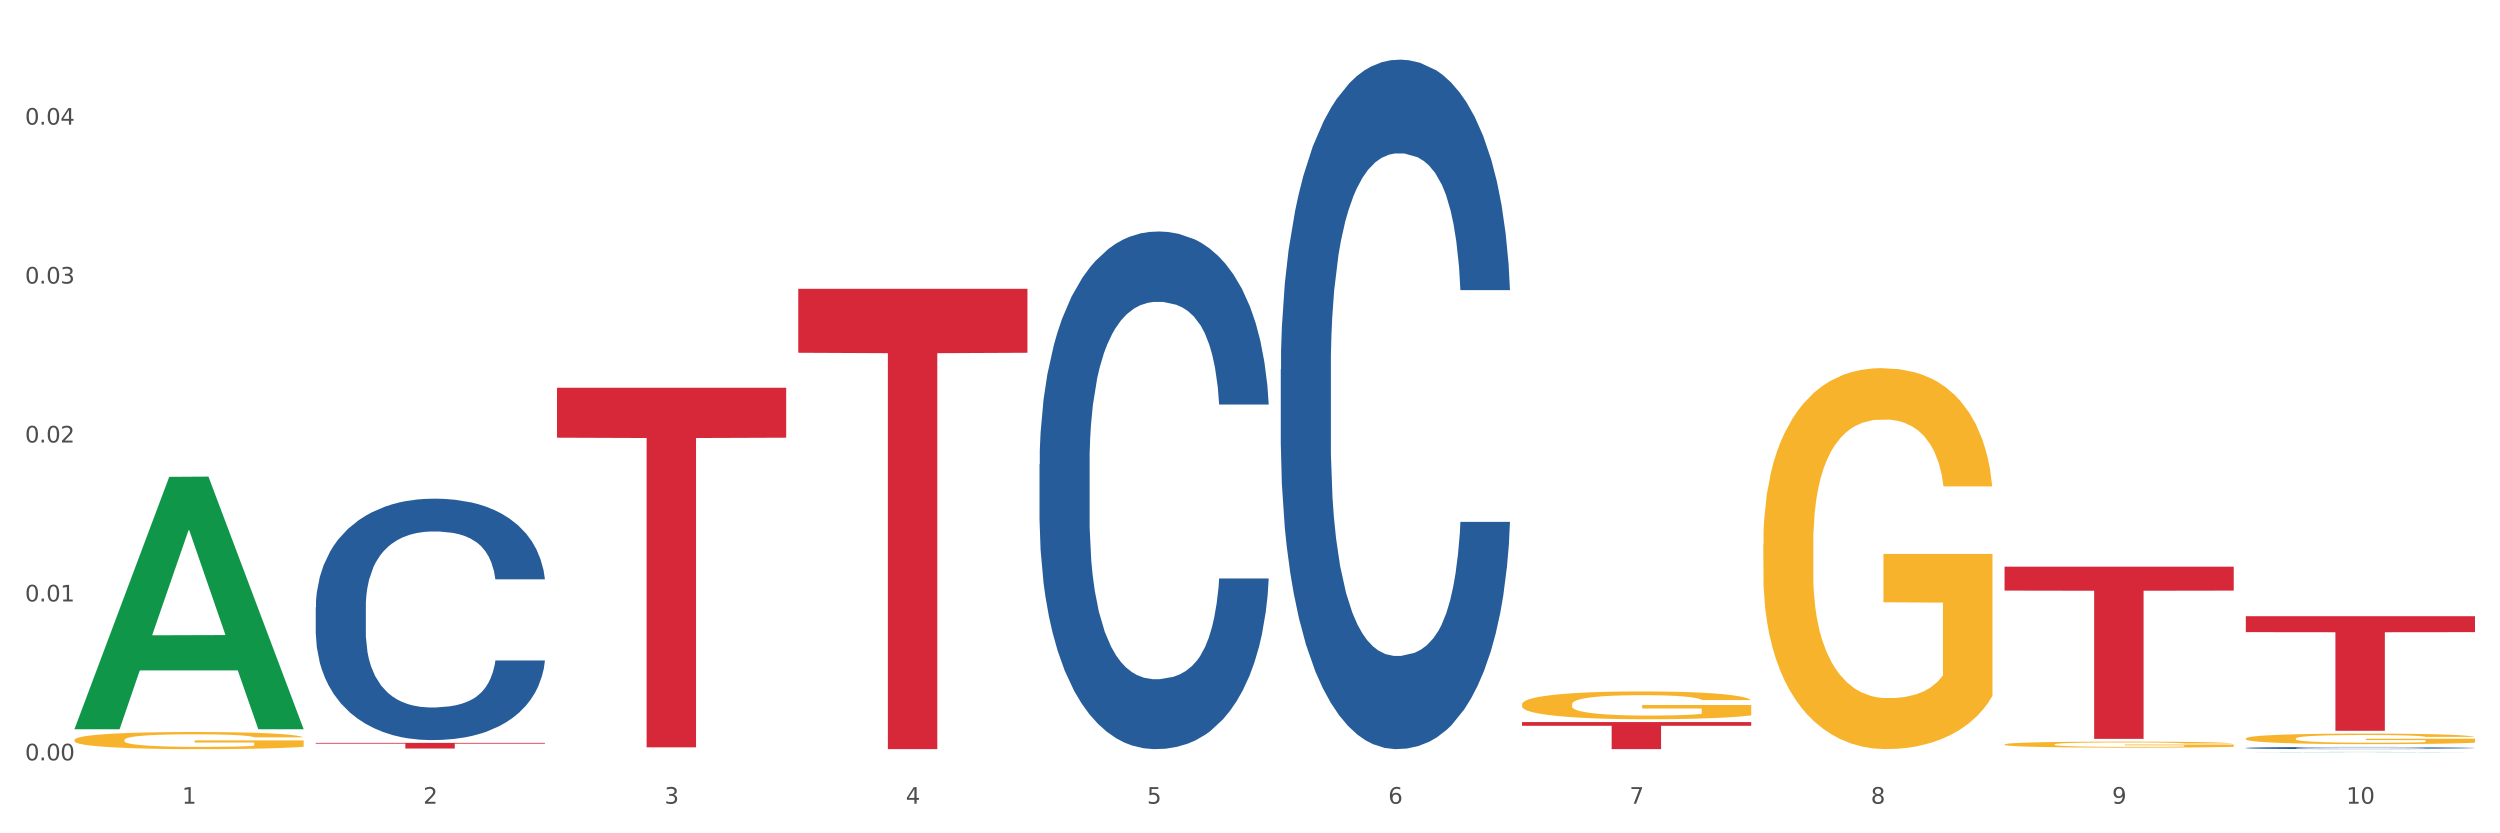 <?xml version="1.0" encoding="utf-8" standalone="no"?>
<!DOCTYPE svg PUBLIC "-//W3C//DTD SVG 1.1//EN"
  "http://www.w3.org/Graphics/SVG/1.1/DTD/svg11.dtd">
<svg xmlns:xlink="http://www.w3.org/1999/xlink" width="1080pt" height="360pt" viewBox="0 0 1080 360" xmlns="http://www.w3.org/2000/svg" version="1.1">
 <rect x="0" y="0" width="1080" height="360" fill="#333333" stroke="none"/>
 <defs>
  <style type="text/css">*{stroke-linejoin: round; stroke-linecap: butt}</style>
 </defs>
 <g id="figure_1">
  <g id="patch_1">
   <path d="M 0 360 
L 1080 360 
L 1080 0 
L 0 0 
z
" style="fill: #ffffff; stroke: #ffffff; stroke-linejoin: miter"/>
  </g>
  <g id="axes_1">
   <g id="matplotlib.axis_1">
    <g id="xtick_1">
     <g id="text_1">
      <!-- 1 -->
      <g style="fill: #4d4d4d" transform="translate(78.627 347.204) scale(0.096 -0.096)">
       <defs>
        <path id="DejaVuSans-31" d="M 794 531 
L 1825 531 
L 1825 4091 
L 703 3866 
L 703 4441 
L 1819 4666 
L 2450 4666 
L 2450 531 
L 3481 531 
L 3481 0 
L 794 0 
L 794 531 
z
" transform="scale(0.016)"/>
       </defs>
       <use xlink:href="#DejaVuSans-31"/>
      </g>
     </g>
    </g>
    <g id="xtick_2">
     <g id="text_2">
      <!-- 2 -->
      <g style="fill: #4d4d4d" transform="translate(182.851 347.204) scale(0.096 -0.096)">
       <defs>
        <path id="DejaVuSans-32" d="M 1228 531 
L 3431 531 
L 3431 0 
L 469 0 
L 469 531 
Q 828 903 1448 1529 
Q 2069 2156 2228 2338 
Q 2531 2678 2651 2914 
Q 2772 3150 2772 3378 
Q 2772 3750 2511 3984 
Q 2250 4219 1831 4219 
Q 1534 4219 1204 4116 
Q 875 4013 500 3803 
L 500 4441 
Q 881 4594 1212 4672 
Q 1544 4750 1819 4750 
Q 2544 4750 2975 4387 
Q 3406 4025 3406 3419 
Q 3406 3131 3298 2873 
Q 3191 2616 2906 2266 
Q 2828 2175 2409 1742 
Q 1991 1309 1228 531 
z
" transform="scale(0.016)"/>
       </defs>
       <use xlink:href="#DejaVuSans-32"/>
      </g>
     </g>
    </g>
    <g id="xtick_3">
     <g id="text_3">
      <!-- 3 -->
      <g style="fill: #4d4d4d" transform="translate(287.074 347.204) scale(0.096 -0.096)">
       <defs>
        <path id="DejaVuSans-33" d="M 2597 2516 
Q 3050 2419 3304 2112 
Q 3559 1806 3559 1356 
Q 3559 666 3084 287 
Q 2609 -91 1734 -91 
Q 1441 -91 1130 -33 
Q 819 25 488 141 
L 488 750 
Q 750 597 1062 519 
Q 1375 441 1716 441 
Q 2309 441 2620 675 
Q 2931 909 2931 1356 
Q 2931 1769 2642 2001 
Q 2353 2234 1838 2234 
L 1294 2234 
L 1294 2753 
L 1863 2753 
Q 2328 2753 2575 2939 
Q 2822 3125 2822 3475 
Q 2822 3834 2567 4026 
Q 2313 4219 1838 4219 
Q 1578 4219 1281 4162 
Q 984 4106 628 3988 
L 628 4550 
Q 988 4650 1302 4700 
Q 1616 4750 1894 4750 
Q 2613 4750 3031 4423 
Q 3450 4097 3450 3541 
Q 3450 3153 3228 2886 
Q 3006 2619 2597 2516 
z
" transform="scale(0.016)"/>
       </defs>
       <use xlink:href="#DejaVuSans-33"/>
      </g>
     </g>
    </g>
    <g id="xtick_4">
     <g id="text_4">
      <!-- 4 -->
      <g style="fill: #4d4d4d" transform="translate(391.298 347.204) scale(0.096 -0.096)">
       <defs>
        <path id="DejaVuSans-34" d="M 2419 4116 
L 825 1625 
L 2419 1625 
L 2419 4116 
z
M 2253 4666 
L 3047 4666 
L 3047 1625 
L 3713 1625 
L 3713 1100 
L 3047 1100 
L 3047 0 
L 2419 0 
L 2419 1100 
L 313 1100 
L 313 1709 
L 2253 4666 
z
" transform="scale(0.016)"/>
       </defs>
       <use xlink:href="#DejaVuSans-34"/>
      </g>
     </g>
    </g>
    <g id="xtick_5">
     <g id="text_5">
      <!-- 5 -->
      <g style="fill: #4d4d4d" transform="translate(495.522 347.204) scale(0.096 -0.096)">
       <defs>
        <path id="DejaVuSans-35" d="M 691 4666 
L 3169 4666 
L 3169 4134 
L 1269 4134 
L 1269 2991 
Q 1406 3038 1543 3061 
Q 1681 3084 1819 3084 
Q 2600 3084 3056 2656 
Q 3513 2228 3513 1497 
Q 3513 744 3044 326 
Q 2575 -91 1722 -91 
Q 1428 -91 1123 -41 
Q 819 9 494 109 
L 494 744 
Q 775 591 1075 516 
Q 1375 441 1709 441 
Q 2250 441 2565 725 
Q 2881 1009 2881 1497 
Q 2881 1984 2565 2268 
Q 2250 2553 1709 2553 
Q 1456 2553 1204 2497 
Q 953 2441 691 2322 
L 691 4666 
z
" transform="scale(0.016)"/>
       </defs>
       <use xlink:href="#DejaVuSans-35"/>
      </g>
     </g>
    </g>
    <g id="xtick_6">
     <g id="text_6">
      <!-- 6 -->
      <g style="fill: #4d4d4d" transform="translate(599.745 347.204) scale(0.096 -0.096)">
       <defs>
        <path id="DejaVuSans-36" d="M 2113 2584 
Q 1688 2584 1439 2293 
Q 1191 2003 1191 1497 
Q 1191 994 1439 701 
Q 1688 409 2113 409 
Q 2538 409 2786 701 
Q 3034 994 3034 1497 
Q 3034 2003 2786 2293 
Q 2538 2584 2113 2584 
z
M 3366 4563 
L 3366 3988 
Q 3128 4100 2886 4159 
Q 2644 4219 2406 4219 
Q 1781 4219 1451 3797 
Q 1122 3375 1075 2522 
Q 1259 2794 1537 2939 
Q 1816 3084 2150 3084 
Q 2853 3084 3261 2657 
Q 3669 2231 3669 1497 
Q 3669 778 3244 343 
Q 2819 -91 2113 -91 
Q 1303 -91 875 529 
Q 447 1150 447 2328 
Q 447 3434 972 4092 
Q 1497 4750 2381 4750 
Q 2619 4750 2861 4703 
Q 3103 4656 3366 4563 
z
" transform="scale(0.016)"/>
       </defs>
       <use xlink:href="#DejaVuSans-36"/>
      </g>
     </g>
    </g>
    <g id="xtick_7">
     <g id="text_7">
      <!-- 7 -->
      <g style="fill: #4d4d4d" transform="translate(703.969 347.204) scale(0.096 -0.096)">
       <defs>
        <path id="DejaVuSans-37" d="M 525 4666 
L 3525 4666 
L 3525 4397 
L 1831 0 
L 1172 0 
L 2766 4134 
L 525 4134 
L 525 4666 
z
" transform="scale(0.016)"/>
       </defs>
       <use xlink:href="#DejaVuSans-37"/>
      </g>
     </g>
    </g>
    <g id="xtick_8">
     <g id="text_8">
      <!-- 8 -->
      <g style="fill: #4d4d4d" transform="translate(808.193 347.204) scale(0.096 -0.096)">
       <defs>
        <path id="DejaVuSans-38" d="M 2034 2216 
Q 1584 2216 1326 1975 
Q 1069 1734 1069 1313 
Q 1069 891 1326 650 
Q 1584 409 2034 409 
Q 2484 409 2743 651 
Q 3003 894 3003 1313 
Q 3003 1734 2745 1975 
Q 2488 2216 2034 2216 
z
M 1403 2484 
Q 997 2584 770 2862 
Q 544 3141 544 3541 
Q 544 4100 942 4425 
Q 1341 4750 2034 4750 
Q 2731 4750 3128 4425 
Q 3525 4100 3525 3541 
Q 3525 3141 3298 2862 
Q 3072 2584 2669 2484 
Q 3125 2378 3379 2068 
Q 3634 1759 3634 1313 
Q 3634 634 3220 271 
Q 2806 -91 2034 -91 
Q 1263 -91 848 271 
Q 434 634 434 1313 
Q 434 1759 690 2068 
Q 947 2378 1403 2484 
z
M 1172 3481 
Q 1172 3119 1398 2916 
Q 1625 2713 2034 2713 
Q 2441 2713 2670 2916 
Q 2900 3119 2900 3481 
Q 2900 3844 2670 4047 
Q 2441 4250 2034 4250 
Q 1625 4250 1398 4047 
Q 1172 3844 1172 3481 
z
" transform="scale(0.016)"/>
       </defs>
       <use xlink:href="#DejaVuSans-38"/>
      </g>
     </g>
    </g>
    <g id="xtick_9">
     <g id="text_9">
      <!-- 9 -->
      <g style="fill: #4d4d4d" transform="translate(912.416 347.204) scale(0.096 -0.096)">
       <defs>
        <path id="DejaVuSans-39" d="M 703 97 
L 703 672 
Q 941 559 1184 500 
Q 1428 441 1663 441 
Q 2288 441 2617 861 
Q 2947 1281 2994 2138 
Q 2813 1869 2534 1725 
Q 2256 1581 1919 1581 
Q 1219 1581 811 2004 
Q 403 2428 403 3163 
Q 403 3881 828 4315 
Q 1253 4750 1959 4750 
Q 2769 4750 3195 4129 
Q 3622 3509 3622 2328 
Q 3622 1225 3098 567 
Q 2575 -91 1691 -91 
Q 1453 -91 1209 -44 
Q 966 3 703 97 
z
M 1959 2075 
Q 2384 2075 2632 2365 
Q 2881 2656 2881 3163 
Q 2881 3666 2632 3958 
Q 2384 4250 1959 4250 
Q 1534 4250 1286 3958 
Q 1038 3666 1038 3163 
Q 1038 2656 1286 2365 
Q 1534 2075 1959 2075 
z
" transform="scale(0.016)"/>
       </defs>
       <use xlink:href="#DejaVuSans-39"/>
      </g>
     </g>
    </g>
    <g id="xtick_10">
     <g id="text_10">
      <!-- 10 -->
      <g style="fill: #4d4d4d" transform="translate(1013.586 347.204) scale(0.096 -0.096)">
       <defs>
        <path id="DejaVuSans-30" d="M 2034 4250 
Q 1547 4250 1301 3770 
Q 1056 3291 1056 2328 
Q 1056 1369 1301 889 
Q 1547 409 2034 409 
Q 2525 409 2770 889 
Q 3016 1369 3016 2328 
Q 3016 3291 2770 3770 
Q 2525 4250 2034 4250 
z
M 2034 4750 
Q 2819 4750 3233 4129 
Q 3647 3509 3647 2328 
Q 3647 1150 3233 529 
Q 2819 -91 2034 -91 
Q 1250 -91 836 529 
Q 422 1150 422 2328 
Q 422 3509 836 4129 
Q 1250 4750 2034 4750 
z
" transform="scale(0.016)"/>
       </defs>
       <use xlink:href="#DejaVuSans-31"/>
       <use xlink:href="#DejaVuSans-30" transform="translate(63.623 0)"/>
      </g>
     </g>
    </g>
    <g id="xtick_11"/>
    <g id="xtick_12"/>
    <g id="xtick_13"/>
    <g id="xtick_14"/>
    <g id="xtick_15"/>
    <g id="xtick_16"/>
    <g id="xtick_17"/>
    <g id="xtick_18"/>
    <g id="xtick_19"/>
   </g>
   <g id="matplotlib.axis_2">
    <g id="ytick_1">
     <g id="text_11">
      <!-- 0.00 -->
      <g style="fill: #4d4d4d" transform="translate(10.8 328.482) scale(0.096 -0.096)">
       <defs>
        <path id="DejaVuSans-2e" d="M 684 794 
L 1344 794 
L 1344 0 
L 684 0 
L 684 794 
z
" transform="scale(0.016)"/>
       </defs>
       <use xlink:href="#DejaVuSans-30"/>
       <use xlink:href="#DejaVuSans-2e" transform="translate(63.623 0)"/>
       <use xlink:href="#DejaVuSans-30" transform="translate(95.41 0)"/>
       <use xlink:href="#DejaVuSans-30" transform="translate(159.033 0)"/>
      </g>
     </g>
    </g>
    <g id="ytick_2">
     <g id="text_12">
      <!-- 0.01 -->
      <g style="fill: #4d4d4d" transform="translate(10.8 259.824) scale(0.096 -0.096)">
       <use xlink:href="#DejaVuSans-30"/>
       <use xlink:href="#DejaVuSans-2e" transform="translate(63.623 0)"/>
       <use xlink:href="#DejaVuSans-30" transform="translate(95.41 0)"/>
       <use xlink:href="#DejaVuSans-31" transform="translate(159.033 0)"/>
      </g>
     </g>
    </g>
    <g id="ytick_3">
     <g id="text_13">
      <!-- 0.02 -->
      <g style="fill: #4d4d4d" transform="translate(10.8 191.165) scale(0.096 -0.096)">
       <use xlink:href="#DejaVuSans-30"/>
       <use xlink:href="#DejaVuSans-2e" transform="translate(63.623 0)"/>
       <use xlink:href="#DejaVuSans-30" transform="translate(95.41 0)"/>
       <use xlink:href="#DejaVuSans-32" transform="translate(159.033 0)"/>
      </g>
     </g>
    </g>
    <g id="ytick_4">
     <g id="text_14">
      <!-- 0.03 -->
      <g style="fill: #4d4d4d" transform="translate(10.8 122.507) scale(0.096 -0.096)">
       <use xlink:href="#DejaVuSans-30"/>
       <use xlink:href="#DejaVuSans-2e" transform="translate(63.623 0)"/>
       <use xlink:href="#DejaVuSans-30" transform="translate(95.41 0)"/>
       <use xlink:href="#DejaVuSans-33" transform="translate(159.033 0)"/>
      </g>
     </g>
    </g>
    <g id="ytick_5">
     <g id="text_15">
      <!-- 0.04 -->
      <g style="fill: #4d4d4d" transform="translate(10.8 53.848) scale(0.096 -0.096)">
       <use xlink:href="#DejaVuSans-30"/>
       <use xlink:href="#DejaVuSans-2e" transform="translate(63.623 0)"/>
       <use xlink:href="#DejaVuSans-30" transform="translate(95.41 0)"/>
       <use xlink:href="#DejaVuSans-34" transform="translate(159.033 0)"/>
      </g>
     </g>
    </g>
    <g id="ytick_6"/>
    <g id="ytick_7"/>
    <g id="ytick_8"/>
    <g id="ytick_9"/>
    <g id="ytick_10"/>
   </g>
   <g id="PolyCollection_1">
    <path d="M 32.175 314.824 
L 32.277 314.722 
L 73.107 205.996 
L 90.051 205.894 
L 131.187 315.029 
L 111.589 315.029 
L 102.709 289.615 
L 60.552 289.615 
L 60.246 290.025 
L 51.671 315.029 
L 32.175 315.029 
L 32.175 314.824 
L 65.86 274.449 
L 97.401 274.347 
L 81.783 229.156 
L 81.579 228.951 
L 81.375 229.258 
L 65.758 274.347 
L 65.86 274.449 
L 32.175 314.824 
z
" clip-path="url(#p8f1563ee22)" style="fill: #109648"/>
    <path d="M 761.74 235.087 
L 761.857 234.937 
L 761.857 229.526 
L 762.091 224.866 
L 763.26 213.593 
L 765.013 204.274 
L 766.299 199.313 
L 767.585 195.255 
L 769.105 191.197 
L 770.975 186.988 
L 774.365 180.825 
L 776.469 177.669 
L 779.041 174.362 
L 783.717 169.552 
L 787.107 166.846 
L 790.614 164.592 
L 796.342 161.886 
L 800.083 160.684 
L 804.057 159.782 
L 808.85 159.18 
L 812.474 159.03 
L 820.423 159.481 
L 827.203 160.834 
L 830.476 161.886 
L 834.685 163.69 
L 836.906 164.892 
L 840.529 167.297 
L 844.27 170.454 
L 846.842 173.159 
L 850.7 178.27 
L 853.622 183.38 
L 856.311 189.694 
L 857.713 194.053 
L 858.766 198.111 
L 859.701 202.771 
L 860.636 210.136 
L 839.594 210.136 
L 838.776 204.875 
L 837.49 199.915 
L 835.62 195.105 
L 833.983 192.099 
L 831.178 188.341 
L 828.606 185.936 
L 825.917 184.132 
L 822.644 182.629 
L 820.072 181.877 
L 816.448 181.276 
L 809.318 181.426 
L 804.525 182.629 
L 801.252 184.132 
L 799.148 185.485 
L 797.277 186.988 
L 795.173 189.092 
L 792.718 192.249 
L 790.965 195.105 
L 789.211 198.712 
L 787.809 202.32 
L 786.523 206.528 
L 785.471 211.038 
L 784.652 215.697 
L 783.951 221.409 
L 783.366 230.879 
L 783.366 251.471 
L 783.6 256.131 
L 784.185 262.294 
L 784.886 266.953 
L 786.055 272.515 
L 787.107 276.273 
L 789.094 281.684 
L 791.315 286.193 
L 793.069 289.049 
L 794.822 291.454 
L 797.862 294.761 
L 801.252 297.466 
L 804.174 299.12 
L 808.149 300.623 
L 810.837 301.224 
L 813.175 301.525 
L 818.903 301.525 
L 822.995 301.074 
L 827.554 300.022 
L 831.061 298.669 
L 833.983 297.015 
L 837.256 294.31 
L 839.36 291.755 
L 839.36 260.34 
L 813.643 260.189 
L 813.643 239.296 
L 860.753 239.296 
L 860.753 300.623 
L 858.766 303.779 
L 856.544 306.635 
L 854.206 309.191 
L 850.7 312.347 
L 846.491 315.353 
L 842.751 317.458 
L 838.776 319.261 
L 834.1 320.915 
L 828.021 322.418 
L 824.281 323.019 
L 819.605 323.47 
L 814.111 323.62 
L 809.318 323.32 
L 804.642 322.568 
L 799.732 321.216 
L 794.939 319.261 
L 791.315 317.307 
L 787.692 314.902 
L 783.834 311.746 
L 780.795 308.74 
L 778.457 306.034 
L 775.885 302.577 
L 773.079 298.068 
L 770.975 294.009 
L 769.105 289.801 
L 767.118 284.389 
L 765.715 279.73 
L 764.312 273.868 
L 763.494 269.509 
L 762.559 262.745 
L 761.857 253.275 
L 761.74 235.087 
z
" clip-path="url(#p8f1563ee22)" style="fill: #f7b32b"/>
    <path d="M 865.964 321.584 
L 866.081 321.582 
L 866.081 321.496 
L 866.315 321.422 
L 867.484 321.243 
L 869.237 321.096 
L 870.523 321.017 
L 871.809 320.953 
L 873.329 320.888 
L 875.199 320.822 
L 878.589 320.724 
L 880.693 320.674 
L 883.265 320.621 
L 887.941 320.545 
L 891.331 320.502 
L 894.838 320.467 
L 900.566 320.424 
L 904.306 320.405 
L 908.281 320.39 
L 913.074 320.381 
L 916.698 320.378 
L 924.647 320.385 
L 931.427 320.407 
L 934.7 320.424 
L 938.908 320.452 
L 941.129 320.471 
L 944.753 320.509 
L 948.494 320.559 
L 951.066 320.602 
L 954.923 320.683 
L 957.846 320.764 
L 960.534 320.864 
L 961.937 320.934 
L 962.989 320.998 
L 963.924 321.072 
L 964.859 321.189 
L 943.818 321.189 
L 943 321.105 
L 941.714 321.027 
L 939.843 320.95 
L 938.207 320.903 
L 935.401 320.843 
L 932.829 320.805 
L 930.141 320.776 
L 926.868 320.752 
L 924.296 320.741 
L 920.672 320.731 
L 913.541 320.733 
L 908.749 320.752 
L 905.475 320.776 
L 903.371 320.798 
L 901.501 320.822 
L 899.397 320.855 
L 896.942 320.905 
L 895.188 320.95 
L 893.435 321.007 
L 892.032 321.065 
L 890.746 321.131 
L 889.694 321.203 
L 888.876 321.277 
L 888.175 321.367 
L 887.59 321.517 
L 887.59 321.844 
L 887.824 321.918 
L 888.408 322.015 
L 889.11 322.089 
L 890.279 322.178 
L 891.331 322.237 
L 893.318 322.323 
L 895.539 322.394 
L 897.293 322.44 
L 899.046 322.478 
L 902.085 322.53 
L 905.475 322.573 
L 908.398 322.599 
L 912.372 322.623 
L 915.061 322.633 
L 917.399 322.637 
L 923.127 322.637 
L 927.218 322.63 
L 931.777 322.614 
L 935.284 322.592 
L 938.207 322.566 
L 941.48 322.523 
L 943.584 322.483 
L 943.584 321.985 
L 917.867 321.982 
L 917.867 321.651 
L 964.976 321.651 
L 964.976 322.623 
L 962.989 322.673 
L 960.768 322.718 
L 958.43 322.759 
L 954.923 322.809 
L 950.715 322.857 
L 946.974 322.89 
L 943 322.919 
L 938.324 322.945 
L 932.245 322.969 
L 928.504 322.978 
L 923.828 322.985 
L 918.334 322.988 
L 913.541 322.983 
L 908.865 322.971 
L 903.956 322.95 
L 899.163 322.919 
L 895.539 322.888 
L 891.915 322.85 
L 888.058 322.8 
L 885.018 322.752 
L 882.68 322.709 
L 880.109 322.654 
L 877.303 322.583 
L 875.199 322.518 
L 873.329 322.452 
L 871.341 322.366 
L 869.938 322.292 
L 868.536 322.199 
L 867.717 322.13 
L 866.782 322.023 
L 866.081 321.873 
L 865.964 321.584 
z
" clip-path="url(#p8f1563ee22)" style="fill: #f7b32b"/>
    <path d="M 970.188 319.024 
L 970.304 319.019 
L 970.304 318.869 
L 970.538 318.74 
L 971.707 318.427 
L 973.461 318.168 
L 974.747 318.031 
L 976.032 317.918 
L 977.552 317.805 
L 979.422 317.688 
L 982.813 317.517 
L 984.917 317.43 
L 987.488 317.338 
L 992.164 317.204 
L 995.554 317.129 
L 999.061 317.067 
L 1004.789 316.992 
L 1008.53 316.958 
L 1012.505 316.933 
L 1017.297 316.917 
L 1020.921 316.912 
L 1028.87 316.925 
L 1035.65 316.962 
L 1038.923 316.992 
L 1043.132 317.042 
L 1045.353 317.075 
L 1048.977 317.142 
L 1052.717 317.229 
L 1055.289 317.305 
L 1059.147 317.446 
L 1062.069 317.588 
L 1064.758 317.764 
L 1066.161 317.885 
L 1067.213 317.997 
L 1068.148 318.127 
L 1069.083 318.331 
L 1048.041 318.331 
L 1047.223 318.185 
L 1045.937 318.047 
L 1044.067 317.914 
L 1042.43 317.83 
L 1039.625 317.726 
L 1037.053 317.659 
L 1034.364 317.609 
L 1031.091 317.567 
L 1028.52 317.547 
L 1024.896 317.53 
L 1017.765 317.534 
L 1012.972 317.567 
L 1009.699 317.609 
L 1007.595 317.647 
L 1005.724 317.688 
L 1003.62 317.747 
L 1001.165 317.834 
L 999.412 317.914 
L 997.659 318.014 
L 996.256 318.114 
L 994.97 318.231 
L 993.918 318.356 
L 993.1 318.485 
L 992.398 318.644 
L 991.814 318.907 
L 991.814 319.478 
L 992.047 319.608 
L 992.632 319.779 
L 993.333 319.908 
L 994.502 320.063 
L 995.554 320.167 
L 997.542 320.317 
L 999.763 320.442 
L 1001.516 320.522 
L 1003.27 320.588 
L 1006.309 320.68 
L 1009.699 320.755 
L 1012.621 320.801 
L 1016.596 320.843 
L 1019.285 320.86 
L 1021.623 320.868 
L 1027.351 320.868 
L 1031.442 320.855 
L 1036.001 320.826 
L 1039.508 320.789 
L 1042.43 320.743 
L 1045.704 320.668 
L 1047.808 320.597 
L 1047.808 319.725 
L 1022.09 319.72 
L 1022.09 319.14 
L 1069.2 319.14 
L 1069.2 320.843 
L 1067.213 320.931 
L 1064.992 321.01 
L 1062.654 321.081 
L 1059.147 321.168 
L 1054.938 321.252 
L 1051.198 321.31 
L 1047.223 321.36 
L 1042.547 321.406 
L 1036.469 321.448 
L 1032.728 321.465 
L 1028.052 321.477 
L 1022.558 321.481 
L 1017.765 321.473 
L 1013.089 321.452 
L 1008.179 321.415 
L 1003.387 321.36 
L 999.763 321.306 
L 996.139 321.239 
L 992.281 321.152 
L 989.242 321.068 
L 986.904 320.993 
L 984.332 320.897 
L 981.527 320.772 
L 979.422 320.659 
L 977.552 320.542 
L 975.565 320.392 
L 974.162 320.263 
L 972.759 320.1 
L 971.941 319.979 
L 971.006 319.791 
L 970.304 319.529 
L 970.188 319.024 
z
" clip-path="url(#p8f1563ee22)" style="fill: #f7b32b"/>
    <path d="M 136.399 320.918 
L 235.411 320.918 
L 235.411 321.257 
L 196.463 321.259 
L 196.463 323.36 
L 175.112 323.36 
L 175.112 321.259 
L 136.399 321.257 
L 136.399 320.92 
L 136.399 320.918 
z
" clip-path="url(#p8f1563ee22)" style="fill: #d62839"/>
    <path d="M 240.622 167.491 
L 339.635 167.491 
L 339.635 189.082 
L 300.687 189.228 
L 300.687 322.858 
L 279.336 322.858 
L 279.336 189.228 
L 240.622 189.082 
L 240.622 167.637 
L 240.622 167.491 
z
" clip-path="url(#p8f1563ee22)" style="fill: #d62839"/>
    <path d="M 344.846 124.753 
L 443.858 124.753 
L 443.858 152.391 
L 404.91 152.578 
L 404.91 323.639 
L 383.559 323.639 
L 383.559 152.578 
L 344.846 152.391 
L 344.846 124.939 
L 344.846 124.753 
z
" clip-path="url(#p8f1563ee22)" style="fill: #d62839"/>
    <path d="M 657.517 311.919 
L 756.529 311.919 
L 756.529 313.547 
L 717.581 313.558 
L 717.581 323.639 
L 696.23 323.639 
L 696.23 313.558 
L 657.517 313.547 
L 657.517 311.93 
L 657.517 311.919 
z
" clip-path="url(#p8f1563ee22)" style="fill: #d62839"/>
    <path d="M 865.964 244.801 
L 964.976 244.801 
L 964.976 255.138 
L 926.028 255.208 
L 926.028 319.182 
L 904.677 319.182 
L 904.677 255.208 
L 865.964 255.138 
L 865.964 244.871 
L 865.964 244.801 
z
" clip-path="url(#p8f1563ee22)" style="fill: #d62839"/>
    <path d="M 970.188 266.201 
L 1069.2 266.201 
L 1069.2 273.082 
L 1030.252 273.128 
L 1030.252 315.716 
L 1008.901 315.716 
L 1008.901 273.128 
L 970.188 273.082 
L 970.188 266.247 
L 970.188 266.201 
z
" clip-path="url(#p8f1563ee22)" style="fill: #d62839"/>
    <path d="M 657.517 304.258 
L 657.634 304.247 
L 657.634 303.851 
L 657.867 303.511 
L 659.036 302.688 
L 660.79 302.007 
L 662.076 301.645 
L 663.362 301.349 
L 664.881 301.053 
L 666.752 300.745 
L 670.142 300.295 
L 672.246 300.065 
L 674.818 299.823 
L 679.493 299.472 
L 682.884 299.274 
L 686.39 299.11 
L 692.118 298.912 
L 695.859 298.824 
L 699.834 298.759 
L 704.627 298.715 
L 708.25 298.704 
L 716.199 298.737 
L 722.979 298.835 
L 726.253 298.912 
L 730.461 299.044 
L 732.682 299.132 
L 736.306 299.307 
L 740.047 299.538 
L 742.618 299.735 
L 746.476 300.109 
L 749.398 300.482 
L 752.087 300.943 
L 753.49 301.261 
L 754.542 301.557 
L 755.477 301.898 
L 756.412 302.436 
L 735.371 302.436 
L 734.552 302.051 
L 733.266 301.689 
L 731.396 301.338 
L 729.76 301.118 
L 726.954 300.844 
L 724.382 300.668 
L 721.694 300.537 
L 718.42 300.427 
L 715.849 300.372 
L 712.225 300.328 
L 705.094 300.339 
L 700.301 300.427 
L 697.028 300.537 
L 694.924 300.635 
L 693.054 300.745 
L 690.949 300.899 
L 688.495 301.129 
L 686.741 301.338 
L 684.988 301.601 
L 683.585 301.865 
L 682.299 302.172 
L 681.247 302.501 
L 680.429 302.842 
L 679.727 303.259 
L 679.143 303.95 
L 679.143 305.454 
L 679.377 305.794 
L 679.961 306.244 
L 680.662 306.584 
L 681.831 306.991 
L 682.884 307.265 
L 684.871 307.66 
L 687.092 307.989 
L 688.845 308.198 
L 690.599 308.374 
L 693.638 308.615 
L 697.028 308.813 
L 699.951 308.933 
L 703.925 309.043 
L 706.614 309.087 
L 708.952 309.109 
L 714.68 309.109 
L 718.771 309.076 
L 723.33 308.999 
L 726.837 308.9 
L 729.76 308.78 
L 733.033 308.582 
L 735.137 308.395 
L 735.137 306.101 
L 709.419 306.091 
L 709.419 304.565 
L 756.529 304.565 
L 756.529 309.043 
L 754.542 309.274 
L 752.321 309.482 
L 749.983 309.669 
L 746.476 309.899 
L 742.268 310.119 
L 738.527 310.272 
L 734.552 310.404 
L 729.876 310.525 
L 723.798 310.635 
L 720.057 310.678 
L 715.381 310.711 
L 709.887 310.722 
L 705.094 310.7 
L 700.418 310.646 
L 695.508 310.547 
L 690.716 310.404 
L 687.092 310.261 
L 683.468 310.086 
L 679.61 309.855 
L 676.571 309.636 
L 674.233 309.438 
L 671.661 309.186 
L 668.856 308.856 
L 666.752 308.56 
L 664.881 308.253 
L 662.894 307.858 
L 661.491 307.517 
L 660.088 307.089 
L 659.27 306.771 
L 658.335 306.277 
L 657.634 305.586 
L 657.517 304.258 
z
" clip-path="url(#p8f1563ee22)" style="fill: #f7b32b"/>
    <path d="M 970.188 323.109 
L 970.305 323.109 
L 970.305 323.084 
L 970.656 323.051 
L 971.943 322.989 
L 973.582 322.943 
L 976.39 322.888 
L 977.912 322.865 
L 979.902 322.84 
L 983.998 322.799 
L 988.679 322.764 
L 991.956 322.744 
L 994.414 322.732 
L 999.915 322.71 
L 1003.075 322.7 
L 1006.352 322.693 
L 1009.161 322.687 
L 1013.842 322.681 
L 1017.587 322.679 
L 1021.917 322.678 
L 1025.546 322.679 
L 1030.344 322.682 
L 1037.366 322.693 
L 1040.058 322.699 
L 1043.686 322.709 
L 1047.431 322.723 
L 1050.474 322.737 
L 1053.985 322.757 
L 1057.613 322.784 
L 1061.125 322.817 
L 1063.582 322.848 
L 1065.572 322.88 
L 1067.327 322.92 
L 1068.615 322.963 
L 1069.2 322.999 
L 1047.782 322.999 
L 1047.197 322.966 
L 1046.027 322.931 
L 1044.857 322.908 
L 1043.569 322.888 
L 1041.58 322.866 
L 1039.824 322.852 
L 1036.898 322.836 
L 1034.206 322.825 
L 1031.983 322.819 
L 1029.291 322.814 
L 1023.556 322.808 
L 1019.46 322.808 
L 1016.885 322.81 
L 1013.725 322.815 
L 1011.033 322.821 
L 1007.873 322.831 
L 1005.415 322.843 
L 1002.958 322.858 
L 1001.553 322.868 
L 999.447 322.887 
L 998.042 322.903 
L 996.17 322.93 
L 995.116 322.95 
L 993.244 323 
L 992.424 323.037 
L 992.073 323.062 
L 991.839 323.09 
L 991.839 323.227 
L 992.541 323.288 
L 993.127 323.315 
L 994.063 323.345 
L 995.818 323.383 
L 998.393 323.421 
L 1001.085 323.448 
L 1003.309 323.465 
L 1005.415 323.477 
L 1007.522 323.487 
L 1010.097 323.496 
L 1012.203 323.501 
L 1015.363 323.506 
L 1019.109 323.509 
L 1022.035 323.509 
L 1028.003 323.504 
L 1030.695 323.5 
L 1033.27 323.494 
L 1036.079 323.484 
L 1038.303 323.474 
L 1039.59 323.466 
L 1041.697 323.449 
L 1043.335 323.431 
L 1044.739 323.411 
L 1045.676 323.394 
L 1046.729 323.367 
L 1047.548 323.338 
L 1047.782 323.322 
L 1069.2 323.322 
L 1068.732 323.353 
L 1067.913 323.384 
L 1066.274 323.425 
L 1064.987 323.449 
L 1062.997 323.478 
L 1060.89 323.503 
L 1057.965 323.53 
L 1055.273 323.55 
L 1052.464 323.568 
L 1049.421 323.583 
L 1043.92 323.605 
L 1041.931 323.611 
L 1037.717 323.622 
L 1034.44 323.628 
L 1029.642 323.634 
L 1024.726 323.638 
L 1019.577 323.639 
L 1015.012 323.637 
L 1009.98 323.632 
L 1006.82 323.626 
L 1003.309 323.618 
L 999.212 323.606 
L 995.35 323.591 
L 991.722 323.574 
L 988.328 323.553 
L 985.168 323.531 
L 981.072 323.493 
L 978.029 323.456 
L 975.805 323.422 
L 974.284 323.393 
L 972.762 323.356 
L 971.943 323.331 
L 970.656 323.269 
L 970.188 323.212 
L 970.188 323.109 
z
" clip-path="url(#p8f1563ee22)" style="fill: #255c99"/>
    <path d="M 553.293 159.601 
L 553.41 159.329 
L 553.41 151.712 
L 553.761 141.375 
L 555.049 122.332 
L 556.687 107.914 
L 559.496 91.048 
L 561.017 83.975 
L 563.007 76.086 
L 567.103 63.3 
L 571.785 52.419 
L 575.062 46.434 
L 577.52 42.626 
L 583.02 35.825 
L 586.18 32.832 
L 589.457 30.384 
L 592.266 28.752 
L 596.948 26.848 
L 600.693 26.032 
L 605.023 25.759 
L 608.651 26.032 
L 613.45 27.12 
L 620.472 30.384 
L 623.164 32.288 
L 626.792 35.553 
L 630.537 39.905 
L 633.58 44.258 
L 637.091 50.515 
L 640.719 58.676 
L 644.23 69.013 
L 646.688 78.534 
L 648.677 88.6 
L 650.433 100.841 
L 651.72 114.171 
L 652.306 125.325 
L 630.888 125.325 
L 630.303 115.259 
L 629.132 104.378 
L 627.962 97.033 
L 626.675 91.048 
L 624.685 84.247 
L 622.929 79.895 
L 620.004 74.726 
L 617.312 71.461 
L 615.088 69.557 
L 612.396 67.925 
L 606.661 66.293 
L 602.565 66.293 
L 599.99 66.837 
L 596.83 68.197 
L 594.139 70.101 
L 590.979 73.366 
L 588.521 76.902 
L 586.063 81.527 
L 584.659 84.791 
L 582.552 90.776 
L 581.148 95.673 
L 579.275 104.106 
L 578.222 110.091 
L 576.349 125.597 
L 575.53 137.022 
L 575.179 144.911 
L 574.945 153.616 
L 574.945 196.054 
L 575.647 215.096 
L 576.232 223.257 
L 577.168 232.507 
L 578.924 244.476 
L 581.499 256.174 
L 584.191 264.607 
L 586.414 269.776 
L 588.521 273.584 
L 590.628 276.576 
L 593.202 279.297 
L 595.309 280.929 
L 598.469 282.561 
L 602.214 283.377 
L 605.14 283.377 
L 611.109 282.017 
L 613.801 280.657 
L 616.375 278.753 
L 619.184 275.76 
L 621.408 272.496 
L 622.695 270.048 
L 624.802 264.879 
L 626.441 259.438 
L 627.845 253.181 
L 628.781 247.741 
L 629.835 239.58 
L 630.654 230.33 
L 630.888 225.434 
L 652.306 225.434 
L 651.837 235.227 
L 651.018 244.748 
L 649.38 257.534 
L 648.092 264.879 
L 646.103 273.856 
L 643.996 281.473 
L 641.07 289.906 
L 638.378 296.163 
L 635.569 301.604 
L 632.526 306.5 
L 627.026 313.301 
L 625.036 315.205 
L 620.823 318.47 
L 617.546 320.374 
L 612.747 322.278 
L 607.832 323.367 
L 602.682 323.639 
L 598.118 323.095 
L 593.085 321.462 
L 589.925 319.83 
L 586.414 317.382 
L 582.318 313.573 
L 578.456 308.949 
L 574.828 303.508 
L 571.434 297.251 
L 568.274 290.178 
L 564.177 278.481 
L 561.135 267.055 
L 558.911 256.446 
L 557.389 247.469 
L 555.868 236.043 
L 555.049 228.154 
L 553.761 209.112 
L 553.293 191.429 
L 553.293 159.601 
z
" clip-path="url(#p8f1563ee22)" style="fill: #255c99"/>
    <path d="M 449.069 200.482 
L 449.187 200.278 
L 449.187 194.559 
L 449.538 186.798 
L 450.825 172.501 
L 452.464 161.676 
L 455.272 149.013 
L 456.794 143.703 
L 458.783 137.78 
L 462.88 128.181 
L 467.561 120.011 
L 470.838 115.518 
L 473.296 112.659 
L 478.797 107.553 
L 481.957 105.306 
L 485.234 103.468 
L 488.042 102.243 
L 492.724 100.813 
L 496.469 100.2 
L 500.799 99.996 
L 504.427 100.2 
L 509.226 101.017 
L 516.248 103.468 
L 518.94 104.898 
L 522.568 107.349 
L 526.313 110.616 
L 529.356 113.884 
L 532.867 118.582 
L 536.495 124.709 
L 540.006 132.47 
L 542.464 139.618 
L 544.454 147.175 
L 546.209 156.366 
L 547.497 166.374 
L 548.082 174.748 
L 526.664 174.748 
L 526.079 167.191 
L 524.909 159.021 
L 523.738 153.507 
L 522.451 149.013 
L 520.461 143.907 
L 518.706 140.64 
L 515.78 136.759 
L 513.088 134.308 
L 510.864 132.879 
L 508.173 131.653 
L 502.438 130.428 
L 498.342 130.428 
L 495.767 130.836 
L 492.607 131.857 
L 489.915 133.287 
L 486.755 135.738 
L 484.297 138.393 
L 481.84 141.865 
L 480.435 144.316 
L 478.328 148.809 
L 476.924 152.486 
L 475.051 158.817 
L 473.998 163.31 
L 472.126 174.952 
L 471.306 183.53 
L 470.955 189.453 
L 470.721 195.989 
L 470.721 227.85 
L 471.423 242.147 
L 472.009 248.274 
L 472.945 255.218 
L 474.7 264.205 
L 477.275 272.987 
L 479.967 279.319 
L 482.191 283.199 
L 484.297 286.058 
L 486.404 288.305 
L 488.979 290.347 
L 491.085 291.573 
L 494.245 292.798 
L 497.991 293.411 
L 500.916 293.411 
L 506.885 292.39 
L 509.577 291.369 
L 512.152 289.939 
L 514.961 287.692 
L 517.184 285.241 
L 518.472 283.403 
L 520.578 279.523 
L 522.217 275.438 
L 523.621 270.74 
L 524.558 266.656 
L 525.611 260.528 
L 526.43 253.584 
L 526.664 249.908 
L 548.082 249.908 
L 547.614 257.261 
L 546.795 264.409 
L 545.156 274.008 
L 543.869 279.523 
L 541.879 286.263 
L 539.772 291.981 
L 536.846 298.313 
L 534.155 303.01 
L 531.346 307.095 
L 528.303 310.771 
L 522.802 315.877 
L 520.813 317.307 
L 516.599 319.758 
L 513.322 321.188 
L 508.524 322.617 
L 503.608 323.434 
L 498.459 323.639 
L 493.894 323.23 
L 488.862 322.005 
L 485.702 320.779 
L 482.191 318.941 
L 478.094 316.082 
L 474.232 312.61 
L 470.604 308.525 
L 467.21 303.827 
L 464.05 298.517 
L 459.954 289.735 
L 456.911 281.157 
L 454.687 273.191 
L 453.166 266.451 
L 451.644 257.873 
L 450.825 251.95 
L 449.538 237.654 
L 449.069 224.378 
L 449.069 200.482 
z
" clip-path="url(#p8f1563ee22)" style="fill: #255c99"/>
    <path d="M 136.399 262.284 
L 136.516 262.189 
L 136.516 259.522 
L 136.867 255.902 
L 138.154 249.235 
L 139.793 244.186 
L 142.602 238.281 
L 144.123 235.804 
L 146.113 233.042 
L 150.209 228.565 
L 154.89 224.755 
L 158.167 222.66 
L 160.625 221.326 
L 166.126 218.945 
L 169.286 217.897 
L 172.563 217.04 
L 175.372 216.468 
L 180.053 215.801 
L 183.798 215.516 
L 188.129 215.42 
L 191.757 215.516 
L 196.555 215.897 
L 203.577 217.04 
L 206.269 217.706 
L 209.897 218.849 
L 213.642 220.373 
L 216.685 221.897 
L 220.196 224.088 
L 223.824 226.946 
L 227.336 230.565 
L 229.793 233.899 
L 231.783 237.424 
L 233.538 241.71 
L 234.826 246.377 
L 235.411 250.283 
L 213.993 250.283 
L 213.408 246.758 
L 212.238 242.948 
L 211.068 240.376 
L 209.78 238.281 
L 207.791 235.9 
L 206.035 234.375 
L 203.109 232.566 
L 200.417 231.423 
L 198.194 230.756 
L 195.502 230.184 
L 189.767 229.613 
L 185.671 229.613 
L 183.096 229.803 
L 179.936 230.28 
L 177.244 230.946 
L 174.084 232.089 
L 171.626 233.328 
L 169.169 234.947 
L 167.764 236.09 
L 165.658 238.186 
L 164.253 239.9 
L 162.381 242.853 
L 161.327 244.948 
L 159.455 250.378 
L 158.635 254.378 
L 158.284 257.141 
L 158.05 260.189 
L 158.05 275.048 
L 158.752 281.716 
L 159.338 284.573 
L 160.274 287.812 
L 162.029 292.003 
L 164.604 296.099 
L 167.296 299.052 
L 169.52 300.861 
L 171.626 302.195 
L 173.733 303.243 
L 176.308 304.195 
L 178.415 304.767 
L 181.575 305.338 
L 185.32 305.624 
L 188.246 305.624 
L 194.214 305.148 
L 196.906 304.671 
L 199.481 304.005 
L 202.29 302.957 
L 204.514 301.814 
L 205.801 300.957 
L 207.908 299.147 
L 209.546 297.242 
L 210.951 295.051 
L 211.887 293.146 
L 212.94 290.288 
L 213.759 287.05 
L 213.993 285.335 
L 235.411 285.335 
L 234.943 288.764 
L 234.124 292.098 
L 232.485 296.575 
L 231.198 299.147 
L 229.208 302.29 
L 227.102 304.957 
L 224.176 307.91 
L 221.484 310.101 
L 218.675 312.006 
L 215.632 313.72 
L 210.131 316.102 
L 208.142 316.768 
L 203.928 317.911 
L 200.651 318.578 
L 195.853 319.245 
L 190.937 319.626 
L 185.788 319.721 
L 181.223 319.531 
L 176.191 318.959 
L 173.031 318.388 
L 169.52 317.53 
L 165.424 316.197 
L 161.561 314.578 
L 157.933 312.673 
L 154.539 310.482 
L 151.379 308.005 
L 147.283 303.909 
L 144.24 299.909 
L 142.016 296.194 
L 140.495 293.051 
L 138.973 289.05 
L 138.154 286.288 
L 136.867 279.62 
L 136.399 273.429 
L 136.399 262.284 
z
" clip-path="url(#p8f1563ee22)" style="fill: #255c99"/>
    <path d="M 32.175 319.651 
L 32.292 319.644 
L 32.292 319.401 
L 32.526 319.191 
L 33.695 318.683 
L 35.448 318.263 
L 36.734 318.04 
L 38.02 317.857 
L 39.54 317.674 
L 41.41 317.485 
L 44.8 317.207 
L 46.904 317.065 
L 49.476 316.916 
L 54.152 316.699 
L 57.542 316.577 
L 61.049 316.476 
L 66.777 316.354 
L 70.517 316.3 
L 74.492 316.259 
L 79.285 316.232 
L 82.909 316.225 
L 90.858 316.246 
L 97.638 316.307 
L 100.911 316.354 
L 105.119 316.435 
L 107.34 316.489 
L 110.964 316.598 
L 114.705 316.74 
L 117.277 316.862 
L 121.134 317.092 
L 124.057 317.322 
L 126.745 317.607 
L 128.148 317.803 
L 129.2 317.986 
L 130.135 318.196 
L 131.071 318.527 
L 110.029 318.527 
L 109.211 318.29 
L 107.925 318.067 
L 106.054 317.85 
L 104.418 317.715 
L 101.612 317.546 
L 99.041 317.437 
L 96.352 317.356 
L 93.079 317.288 
L 90.507 317.254 
L 86.883 317.227 
L 79.752 317.234 
L 74.96 317.288 
L 71.686 317.356 
L 69.582 317.417 
L 67.712 317.485 
L 65.608 317.579 
L 63.153 317.722 
L 61.399 317.85 
L 59.646 318.013 
L 58.243 318.175 
L 56.957 318.365 
L 55.905 318.568 
L 55.087 318.778 
L 54.386 319.035 
L 53.801 319.462 
L 53.801 320.389 
L 54.035 320.599 
L 54.619 320.876 
L 55.321 321.086 
L 56.49 321.337 
L 57.542 321.506 
L 59.529 321.75 
L 61.75 321.953 
L 63.504 322.081 
L 65.257 322.19 
L 68.296 322.339 
L 71.686 322.461 
L 74.609 322.535 
L 78.583 322.603 
L 81.272 322.63 
L 83.61 322.643 
L 89.338 322.643 
L 93.429 322.623 
L 97.988 322.576 
L 101.495 322.515 
L 104.418 322.44 
L 107.691 322.318 
L 109.795 322.203 
L 109.795 320.788 
L 84.078 320.782 
L 84.078 319.841 
L 131.187 319.841 
L 131.187 322.603 
L 129.2 322.745 
L 126.979 322.874 
L 124.641 322.989 
L 121.134 323.131 
L 116.926 323.266 
L 113.185 323.361 
L 109.211 323.442 
L 104.535 323.517 
L 98.456 323.584 
L 94.715 323.612 
L 90.039 323.632 
L 84.545 323.639 
L 79.752 323.625 
L 75.076 323.591 
L 70.167 323.53 
L 65.374 323.442 
L 61.75 323.354 
L 58.126 323.246 
L 54.269 323.104 
L 51.229 322.968 
L 48.891 322.847 
L 46.32 322.691 
L 43.514 322.488 
L 41.41 322.305 
L 39.54 322.115 
L 37.552 321.872 
L 36.15 321.662 
L 34.747 321.398 
L 33.928 321.201 
L 32.993 320.897 
L 32.292 320.47 
L 32.175 319.651 
z
" clip-path="url(#p8f1563ee22)" style="fill: #f7b32b"/>
    <path d="M 970.188 324.949 
L 970.29 324.949 
L 1011.12 324.835 
L 1028.064 324.835 
L 1069.2 324.95 
L 1049.602 324.95 
L 1040.721 324.923 
L 998.564 324.923 
L 998.258 324.923 
L 989.684 324.95 
L 970.188 324.95 
L 970.188 324.949 
L 1003.872 324.907 
L 1035.413 324.907 
L 1019.796 324.859 
L 1019.592 324.859 
L 1019.388 324.859 
L 1003.77 324.907 
L 1003.872 324.907 
L 970.188 324.949 
z
" clip-path="url(#p8f1563ee22)" style="fill: #109648"/>
   </g>
  </g>
 </g>
 <defs>
  <clipPath id="p8f1563ee22">
   <rect x="32.175" y="10.8" width="1037.025" height="329.109"/>
  </clipPath>
 </defs>
</svg>
